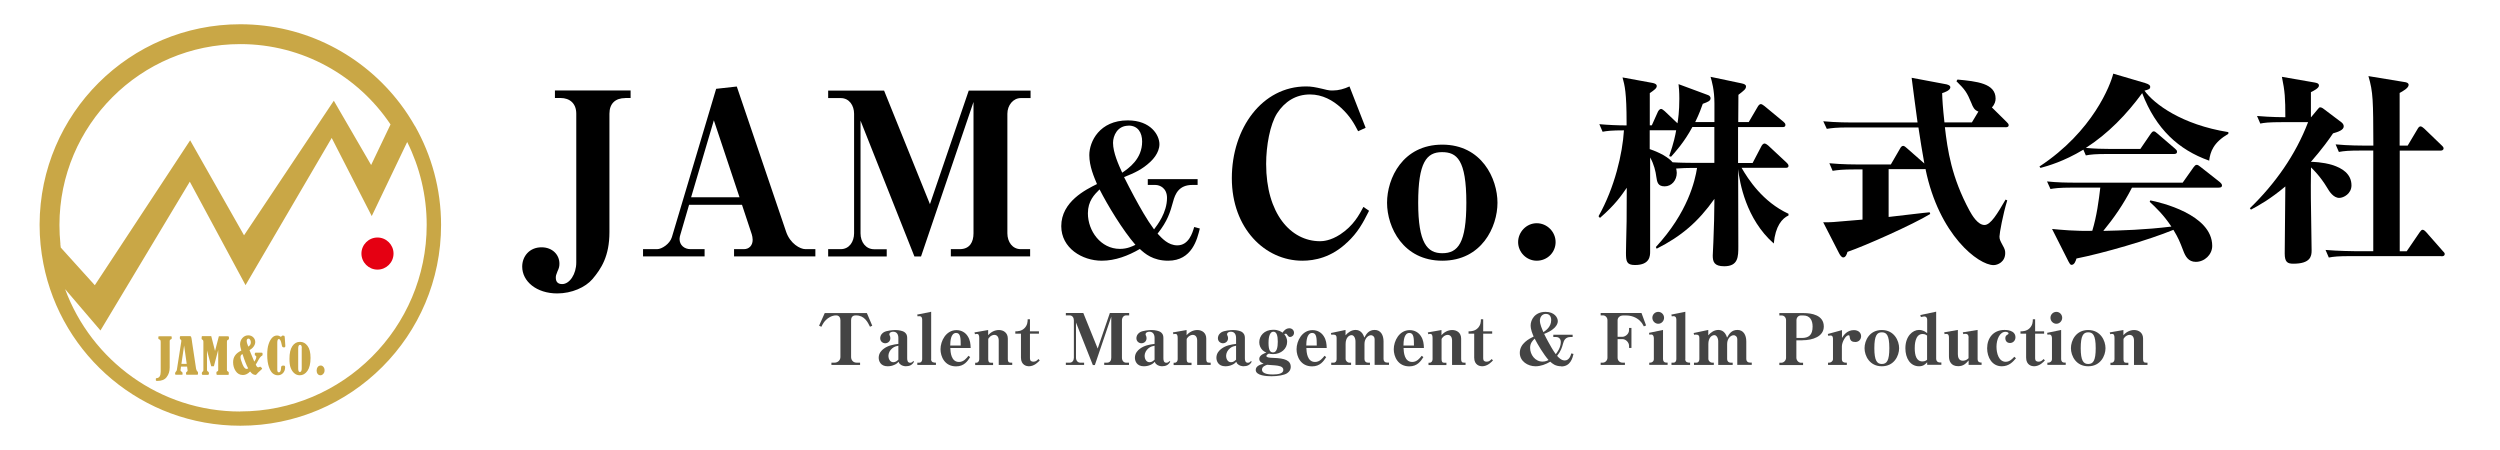 <?xml version="1.0" encoding="UTF-8"?><svg id="_レイヤー_2" xmlns="http://www.w3.org/2000/svg" width="283.46" height="51.02" viewBox="0 0 283.46 51.02"><defs><style>.cls-1{fill:none;}.cls-2{fill:#e50012;}.cls-3{fill:#c9a746;}.cls-4{fill:#444;}</style></defs><g id="_レイヤー_1-2"><g><g><path class="cls-2" d="m44.62,28.75c0,1.01-.82,1.82-1.82,1.82s-1.82-.82-1.82-1.82.82-1.82,1.82-1.82,1.82.82,1.82,1.82Z"/><path class="cls-3" d="m47.05,14.3c-.5-.87-1.04-1.71-1.65-2.51-4.15-5.49-10.74-9.04-18.16-9.04C14.71,2.75,4.54,12.89,4.49,25.42c0,.03,0,.06,0,.09,0,1.5.15,2.97.43,4.39,2.04,10.47,11.26,18.37,22.33,18.37,12.57,0,22.76-10.19,22.76-22.76,0-4.08-1.08-7.9-2.95-11.21ZM6.85,27.67c-.07-.71-.11-1.43-.11-2.16C6.74,14.2,15.94,5,27.24,5c7.1,0,13.36,3.62,17.04,9.11l-2.2,4.6-4.23-7.29-10.18,15.26-6.11-10.77-10.81,16.43-3.86-4.27c-.02-.14-.04-.27-.05-.41Zm20.39,18.99c-9.11,0-16.88-5.79-19.86-13.88l4.01,4.69,10.13-16.87,6.32,11.73,9.77-16.69,4.54,8.86,4.02-8.4c1.41,2.83,2.21,6.03,2.21,9.4,0,11.66-9.49,21.15-21.15,21.15Z"/><g><path class="cls-3" d="m18.06,38.13h1.29c.05,0,.08,0,.1.02.02.01.02.06.02.12,0,.09,0,.14-.02.16-.01.02-.04.04-.09.06-.05.02-.09.04-.1.06-.01.02-.02.07-.02.14v2.99c0,.42-.11.77-.34,1.07-.22.3-.57.44-1.04.44-.09,0-.14,0-.16-.02-.02-.01-.03-.04-.03-.09v-.1s0-.07.01-.08c0-.01.03-.02.08-.02.31-.03.46-.27.46-.74v-3.32c0-.13-.01-.22-.04-.25-.02-.04-.07-.07-.13-.09-.07-.02-.1-.06-.1-.13,0-.11,0-.18.01-.19,0-.02.03-.02.08-.02Z"/><path class="cls-3" d="m21.2,41.57h-.68l-.03.25s0,.01,0,.02c-.02.05-.02.1-.02.14,0,.07.04.12.13.17.04.02.07.05.08.07s.02.07.02.12c0,.07,0,.12-.01.13,0,.02-.03.02-.06.02h-.72s-.06-.04-.06-.12c0-.1.03-.18.1-.24.06-.06.09-.12.1-.18l.5-3.2s.01-.09.01-.13c0-.06-.04-.11-.12-.15-.04-.02-.05-.07-.05-.14,0-.1,0-.16.02-.18.01-.02.04-.04.09-.04h1.04c.06,0,.11.03.13.09.03.06.05.19.08.39.01.08.02.15.03.23l.45,2.98c.02.14.08.25.16.33.02.02.04.04.05.05,0,.01.01.05.01.11,0,.09,0,.15-.02.17-.01.02-.04.03-.08.03h-1.21s-.05-.03-.05-.1c0-.09,0-.14.01-.16,0-.02.03-.05.08-.08.06-.04.09-.09.09-.15s-.02-.21-.06-.44Zm-.32-2.43l-.31,2.12h.6l-.3-2.12Z"/><path class="cls-3" d="m24.84,38.13h.96c.06,0,.11,0,.13.03s.03.07.03.15c0,.07,0,.12-.02.15-.01.03-.05.05-.1.08-.05.02-.08.05-.09.07-.01.03-.02.07-.02.12v3.22s0,.08.02.1c.01.02.04.04.09.07.07.03.1.08.1.13,0,.14,0,.22-.01.23,0,.02-.04.02-.1.02h-1.21c-.05,0-.08-.04-.08-.13,0-.08,0-.13,0-.17,0-.04.04-.07.1-.09.07-.03.1-.07.1-.14v-2.29l-.49,1.85h-.3l-.48-1.79v2.22c0,.07.03.13.1.16.08.04.12.11.12.21,0,.12-.04.17-.12.17h-.59c-.07,0-.1-.06-.1-.17,0-.08.03-.14.08-.18.04-.03.07-.06.08-.08.01-.02.02-.06.02-.11v-3.14c0-.09,0-.15-.02-.2-.02-.05-.05-.08-.1-.11-.05-.03-.08-.06-.08-.09v-.12c0-.08.01-.14.02-.16.01-.02.03-.03.07-.03h1l.43,1.68.44-1.68Z"/><path class="cls-3" d="m27.36,39.74c-.09-.32-.14-.55-.14-.69,0-.28.09-.53.27-.73.18-.2.4-.3.66-.3.23,0,.42.08.57.23.15.15.22.33.22.53,0,.17-.06.34-.18.51-.12.17-.28.3-.47.41l.54,1.3c.15-.2.23-.39.23-.55,0-.07-.04-.11-.11-.14-.04-.01-.06-.03-.06-.05v-.16c0-.07.03-.11.1-.11h.69c.06,0,.09.04.09.11v.15s-.02.06-.06.08c-.14.06-.29.25-.47.59-.09.18-.17.31-.24.4.07.22.17.33.28.33.06,0,.11-.02.17-.06.02-.02.04-.02.05-.02.01,0,.05.03.12.09.07.06.1.1.1.13,0,.03-.03.06-.08.11-.24.21-.45.41-.62.61-.13,0-.24-.03-.34-.08-.1-.05-.2-.16-.32-.31-.25.26-.52.4-.81.4-.36,0-.63-.15-.83-.45-.2-.3-.29-.64-.29-1,0-.29.07-.55.22-.76.15-.22.38-.4.71-.56Zm.78,2.03c-.21-.38-.42-.92-.64-1.62-.15.05-.23.16-.23.34s.07.44.22.8c.15.36.3.54.46.54.06,0,.12-.02.19-.06Zm.01-2.47c.19-.11.29-.27.29-.48,0-.12-.03-.22-.08-.3-.05-.09-.12-.13-.19-.13-.05,0-.1.02-.14.07-.04.05-.06.11-.06.18,0,.16.06.38.18.66Z"/><path class="cls-3" d="m32.04,38.06h.14s.06.01.07.04c.02.02.03.09.04.2l.06.87s0,.04,0,.05c0,.06-.01.11-.03.13-.02.03-.07.04-.13.04-.08,0-.13-.02-.17-.06-.03-.04-.06-.14-.09-.3-.07-.39-.18-.59-.32-.59-.11,0-.17.14-.17.43v3.05c0,.2.06.3.18.3.15,0,.24-.17.25-.51,0-.1.02-.17.06-.2.03-.04.1-.06.2-.06.08,0,.13.01.16.04.03.03.04.08.04.16,0,.26-.08.47-.23.64-.16.17-.35.26-.58.26s-.42-.07-.59-.21c-.17-.14-.32-.39-.44-.74-.12-.35-.19-.8-.19-1.35,0-.52.05-.93.16-1.24.1-.31.24-.55.4-.72.16-.17.35-.25.57-.25.13,0,.24.04.34.11.04.03.06.04.08.04.02,0,.05-.03.09-.08.03-.04.07-.07.09-.07Z"/><path class="cls-3" d="m34.02,38.76c.34,0,.62.15.85.46.23.3.34.76.34,1.36,0,.65-.12,1.14-.35,1.47-.23.33-.52.5-.87.5-.24,0-.45-.08-.62-.23-.18-.15-.31-.35-.41-.61-.1-.25-.14-.6-.14-1.04,0-.63.11-1.1.33-1.43.22-.32.5-.48.86-.48Zm.2.68c0-.22-.07-.34-.2-.34-.14,0-.21.14-.21.41v2.26c0,.27.06.41.19.41.14,0,.21-.14.21-.41v-2.33Z"/><path class="cls-3" d="m36.34,41.44c.13,0,.24.05.33.16.09.11.13.23.13.39s-.04.28-.14.39c-.09.11-.2.17-.33.17s-.23-.05-.31-.15c-.08-.1-.12-.23-.12-.38s.04-.29.12-.4c.08-.11.18-.17.32-.17Z"/></g></g><g><g><g><path d="m70.9,11.12c-1.13,0-1.8.62-1.8,1.78v13.42c0,2.73-.93,4.15-1.93,5.33-.8.93-2.34,1.62-3.99,1.62-2.34,0-3.97-1.36-3.97-3.04,0-1.16.82-2.19,2.19-2.19,1.24,0,2.03.85,2.03,1.85,0,.28-.03.49-.23.9-.15.36-.18.49-.18.7,0,.46.23.72.72.72.85,0,1.6-1.13,1.6-2.45V12.89c0-1.13-.7-1.78-1.8-1.78h-.62v-.85h8.58v.85h-.59Z"/><path d="m83.23,29.07v-.82h1.11c.59,0,1-.41,1-1.06,0-.23-.05-.44-.1-.62l-1.11-3.35h-6l-1,3.43c-.03.1-.08.28-.08.44,0,.7.54,1.16,1.24,1.16h1.6v.82h-6.98v-.82h1.6c.52,0,1.44-.59,1.67-1.36l5.02-16.82,2.34-.26,5.59,16.46c.46,1.36,1.6,1.98,2.19,1.98h1.13v.82h-9.22Zm-2.29-15.43l-2.58,8.73h5.49l-2.91-8.73Z"/><path d="m93.9,29.07v-.82h1.42c.98,0,1.52-.85,1.52-1.8v-13.55c0-.93-.54-1.78-1.52-1.78h-1.42v-.85h6.34l5.2,12.88,4.4-12.88h7.01v.85h-1.11c-.85,0-1.52.8-1.52,1.78v13.55c0,.98.57,1.8,1.52,1.8h1.06v.82h-8.99v-.82h1c1.16,0,1.57-.82,1.57-1.8v-14.89l-5.95,17.52h-.75l-6.11-15.4v12.78c0,.98.59,1.8,1.55,1.8h1.42v.82h-6.65Z"/><path d="m132.46,29.56c-1.74,0-2.66-.81-3.22-1.33-1.33.77-2.78,1.33-4.32,1.33-2.22,0-4.59-1.43-4.59-3.92,0-2.78,2.8-4.15,4.05-4.77-.33-.79-.87-2.01-.87-3.28,0-1.54,1.16-3.94,4.36-3.94,2.62,0,3.59,1.68,3.59,2.7s-.85,1.83-1.04,2.01c-.91.85-1.78,1.25-2.97,1.72.37.77.77,1.49,1.16,2.24.69,1.27,1.39,2.53,2.24,3.69.39-.52,1.47-1.91,1.47-3.57,0-1.1-.79-1.47-1.33-1.47h-.85v-.66h5.65v.66h-.6c-1.52,0-1.95,1.02-2.18,1.89-.33,1.2-.62,2.2-1.76,3.63.48.52,1.2,1.33,2.24,1.33,1.29,0,1.72-1.41,1.91-2.08l.64.17c-.29,1.18-.87,3.65-3.59,3.65Zm-7.78-8.09c-.6.6-1.33,1.31-1.33,2.72,0,1.99,1.45,4.03,3.63,4.03.83,0,1.41-.29,1.76-.46-1.43-1.64-3.15-4.48-4.07-6.29Zm3.28-7.22c-1.27,0-1.76,1.14-1.76,1.95,0,1.1.64,2.51,1.04,3.38.73-.5,2.26-1.54,2.26-3.53,0-1.02-.48-1.81-1.54-1.81Z"/><path d="m152.76,27.47c-1.8,1.73-3.71,2.09-5.1,2.09-4.22,0-7.99-3.66-7.99-9.35s3.45-10.41,8.42-10.41c.59,0,1.03.08,1.88.28.77.21.98.18,1.16.18.64,0,1.29-.18,1.88-.46l1.83,4.69-.85.39c-.44-.85-.9-1.7-1.93-2.65-.93-.85-2.11-1.52-3.53-1.52-1.6,0-2.86.8-3.73,2.14-.8,1.26-1.24,3.68-1.24,5.74,0,5.62,2.78,8.76,6.11,8.76.33,0,1.18-.05,2.29-.77,1.52-1,2.16-2.24,2.63-3.12l.64.44c-.72,1.44-1.29,2.47-2.47,3.58Z"/><path d="m163.53,29.56c-4.43,0-6.26-3.79-6.26-6.57s1.78-6.59,6.26-6.59,6.26,3.86,6.26,6.59-1.78,6.57-6.26,6.57Zm-.03-12.31c-1.75,0-2.7,1.16-2.7,5.74s1.03,5.72,2.73,5.72c1.8,0,2.73-1.18,2.73-5.72,0-4.89-1.08-5.74-2.76-5.74Z"/><path d="m174.24,29.56c-1.18,0-2.11-.98-2.11-2.11s.93-2.14,2.11-2.14,2.14.98,2.14,2.14-.93,2.11-2.14,2.11Z"/></g><g><path d="m187.36,9.4c.09.02.49.09.49.35s-.26.44-.79.81v3.65h.23l.7-1.56c.05-.09.19-.3.35-.3.12,0,.3.16.42.26l1.44,1.37c.07-.42.21-1.32.21-2.79,0-.84-.05-1.28-.09-1.65l3.37,1.25c.16.07.26.19.26.35,0,.3-.3.42-.88.63-.19.51-.37,1.07-.86,2.07h2.18v-2.11c0-1.56-.3-2.53-.44-3.02l3.51.74c.33.07.51.16.51.35,0,.3-.23.46-.86.95,0,.44-.02,2.6-.02,3.09h1.19l1.02-1.74c.05-.09.19-.3.35-.3.12,0,.3.14.42.23l2.14,1.77c.09.07.23.21.23.35,0,.26-.21.26-.35.26h-5.02v4.07h1.65l1-1.91c.07-.14.21-.3.35-.3.12,0,.35.16.42.23l2.07,1.93c.07.07.23.21.23.37,0,.23-.23.23-.35.23h-4.97c.74,1.28,2.39,3.86,5.32,5.21v.19c-.72.33-1.49,1.19-1.67,3.18-3.16-2.77-3.88-6.95-4.04-8.44,0,1.6.02,7.3.02,8.74,0,1.19,0,2.28-1.6,2.28-1.14,0-1.3-.51-1.3-1.21,0-.05.07-1.39.07-1.53.09-2.09.09-2.79.12-4.9-1.84,2.6-3.74,4.23-6.55,5.65l-.09-.19c3.63-3.93,4.44-7.51,4.67-8.97h-.58c-.37,0-1.3.02-1.79.07.02.12.07.26.07.49,0,.84-.58,1.53-1.37,1.53s-.86-.49-.95-1.09c-.07-.58-.26-1.42-.7-2.19v10.67c0,.46,0,1.53-1.72,1.53-.95,0-1.02-.42-1.02-1.39,0-.16.02-.93.02-1.14.05-1.53.07-2.88.07-6.23-.63.91-1.3,1.91-3.04,3.42l-.16-.19c1.84-3.28,2.72-7.11,2.88-9.74-1.44,0-1.95.07-2.42.16l-.37-.86c.98.09,2.11.14,3.09.14v-.26c0-3.51-.21-4.25-.46-5.18l3.44.63Zm-.3,7.51c.26.09,1.86.63,2.58,1.49.6.05,1.93.07,2.58.07h2.16v-4.07h-2.49c-.93,1.74-2,2.9-2.42,3.37l-.21-.07c.53-1.53.7-2.39.79-2.93h-3v2.14Z"/><path d="m227.4,14.42h-6.88c.3,2.58.74,5.67,2.79,9.46.28.51.93,1.63,1.7,1.63.7,0,1.46-1.28,2.39-2.88l.19.09c-.49,1.58-.88,3.74-.88,4.09,0,.33.07.46.37,1.02.23.39.28.6.28.86,0,1.02-.86,1.37-1.32,1.37-1.7,0-6.18-3.37-7.72-10.9q-.09.02-.16.02h-4.02v5.42c4.14-.49,4.6-.53,4.65-.53l.07.19c-1.95,1.19-7.34,3.6-9.39,4.3-.05.21-.19.63-.47.63-.21,0-.37-.28-.47-.46l-1.81-3.53c.77.02.81.02,4.46-.3v-5.69h-.88c-1.42,0-1.93.07-2.51.16l-.37-.86c1.44.14,3.07.14,3.3.14h3.67l1.05-1.81c.07-.14.19-.3.35-.3.14,0,.3.16.42.26l1.98,1.74c-.21-1.14-.49-2.86-.67-4.09h-7.88c-1.44,0-1.93.07-2.51.16l-.4-.86c1.44.14,3.09.14,3.32.14h7.37c-.12-.79-.63-4.79-.67-5.07l3.83.72c.16.02.56.12.56.35,0,.37-.7.6-.93.67.02.72.07,1.6.26,3.32h3.11l.74-1.23c-.47-.16-.63-.53-.79-.95-.51-1.23-.72-1.53-1.7-2.49l.12-.19c2.18.21,4.32.42,4.32,2.16,0,.28-.09.65-.42,1l1.67,1.65c.16.16.23.23.23.37,0,.21-.21.23-.35.23Z"/><path d="m250.47,18.21c-3.46-1.23-6.02-3.58-7.58-7.65-1.77,2.42-3.88,4.6-6.39,6.21.98.09,1.95.12,2.93.12h3.25l1.16-1.7c.09-.12.21-.3.35-.3.12,0,.23.07.44.26l1.98,1.7c.14.12.23.21.23.35,0,.23-.19.26-.35.26h-7.48c-1.42,0-1.93.05-2.51.16l-.28-.65c-2.25,1.35-4.02,1.84-4.86,2.07l-.12-.16c6.09-4,8.07-9.3,8.37-10.53l3.63,1.07c.46.14.56.28.56.42,0,.26-.16.3-.65.44,1.09,1.51,4.23,3.86,9.51,4.7v.19c-1.7,1-2.05,2.02-2.18,3.07Zm1.09,3.07h-9.83c-.98,1.91-2.05,3.44-3.25,4.9,2.07-.05,4.72-.12,7.72-.49-.88-1.32-1.74-2.14-2.46-2.81l.07-.16c1.09.21,7.02,1.58,7.02,5.16,0,.98-.86,1.81-1.86,1.81-.86,0-1.19-.65-1.42-1.26-.42-1.09-.56-1.44-1.12-2.37-2.81,1.16-7.97,2.65-10.99,3.25-.09.28-.23.72-.56.72-.16,0-.23-.19-.33-.35l-1.88-3.72c.93.09,2.67.26,4.56.21.51-1.67.74-3.46.91-4.9h-3.14c-1.63,0-2.07.09-2.51.16l-.39-.86c1.12.12,2.21.14,3.32.14h12.06l1.23-1.74c.12-.14.21-.28.35-.28s.21.05.44.23l2.21,1.74c.07.07.23.21.23.35,0,.26-.23.26-.37.26Z"/><path d="m265.24,22.44c-.67,0-1.14-.74-1.37-1.14-.81-1.35-1.65-2.14-1.84-2.32l-.02,2.09c-.02,1.05.09,6.18.09,7.34,0,.63-.12,1.49-2.07,1.49-.65,0-.98-.16-.98-1.16,0-1.07.07-6.39.07-7.6-1.65,1.39-2.97,2.14-3.9,2.63l-.12-.16c2.86-2.77,5.18-6.04,6.6-9.76h-2.91c-1.6,0-2.07.07-2.51.16l-.37-.86c1.58.14,3.09.14,3.21.14,0-2.16-.05-2.93-.39-4.58l3.74.65c.23.05.46.09.46.35,0,.28-.58.58-.91.74v2.84h.02l.7-.84c.19-.23.21-.28.35-.28s.33.14.42.21l2,1.51c.16.14.23.28.23.44,0,.42-.65.63-1.21.79-.42.63-1.21,1.74-2.51,3.23.35,0,4.6.07,4.6,2.67,0,.93-.88,1.42-1.39,1.42Zm11.57,6.6h-10.25c-1.42,0-1.93.05-2.51.16l-.37-.86c1.44.12,3.07.14,3.3.14h2.11v-11.41h-1.39c-1.42,0-1.93.05-2.51.16l-.37-.86c1.44.14,3.07.14,3.3.14h.98c-.02-5.14-.02-6.04-.56-7.88l4.07.67c.16.02.49.07.49.33,0,.35-.67.72-1.02.91v5.97h.91l1.12-1.88c.05-.09.16-.3.35-.3.12,0,.35.19.42.26l1.95,1.88c.21.19.23.28.23.35,0,.21-.19.26-.37.26h-4.6v11.41h.79l1.46-2.14c.12-.16.21-.3.35-.3s.33.19.39.26l1.88,2.14c.16.16.23.23.23.35,0,.23-.23.26-.37.26Z"/></g></g><g><path class="cls-4" d="m98.65,37.06c-.26-.53-.63-1.3-1.59-1.3-.15,0-.56,0-.56.56v4.16c0,.31.2.64.64.64h.38v.26h-3.25v-.26h.34c.39,0,.68-.28.68-.64v-4.16c0-.28-.12-.56-.49-.56-.49,0-.92.29-1.13.5-.23.22-.35.41-.54.79l-.26-.12.64-1.43h4.78l.61,1.43-.26.12Z"/><path class="cls-4" d="m102.76,41.53c-.23,0-.53-.05-.75-.28-.06-.06-.09-.13-.12-.23-.14.14-.25.25-.49.35-.23.11-.5.16-.76.16-.82,0-1.01-.62-1.01-.97,0-.52.34-.85.56-1.01.5-.38,1.07-.48,1.67-.56v-.67c0-.38-.16-.71-.59-.71-.19,0-.43.08-.43.3,0,.05,0,.08.05.16.04.1.06.15.06.28,0,.39-.32.57-.58.57-.29,0-.57-.22-.57-.57,0-.15.04-.44.41-.68.31-.19,1.05-.25,1.31-.25.46,0,.85.12.99.21.15.1.35.26.35.69v2.31c0,.23.05.5.33.5.2,0,.29-.11.35-.19l.1.06c-.23.45-.6.52-.89.52Zm-.9-2.33c-.2.04-.43.08-.68.28-.29.23-.45.56-.45.88,0,.27.15.71.56.71.26,0,.43-.16.57-.29v-1.58Z"/><path class="cls-4" d="m105.57,40.72c0,.4.35.4.55.4v.26h-2.11v-.26h.21c.25,0,.34-.2.34-.4v-4.48c0-.06,0-.39-.31-.39-.06,0-.15,0-.2.03l-.06-.21,1.59-.32v5.36Z"/><path class="cls-4" d="m107.75,39.45c.02.5.09,1.59.99,1.59.52,0,.85-.42,1.07-.7l.19.15c-.29.45-.68,1.05-1.6,1.05-1.29,0-1.76-1.11-1.76-1.94,0-.94.62-2.17,1.81-2.17.56,0,1,.27,1.26.67.3.45.33.89.35,1.36h-2.31Zm.67-1.7c-.64,0-.67.97-.68,1.43h1.19c0-.85-.02-1.43-.52-1.43Z"/><path class="cls-4" d="m113.24,41.38v-2.77c0-.43-.21-.64-.5-.64-.35,0-.69.35-.69.51v2.25c0,.31.1.4.32.4h.23v.26h-2.03v-.26h.11c.23,0,.35-.19.35-.4v-2.41c0-.28-.06-.46-.26-.46-.07,0-.15,0-.22.04l-.06-.21,1.55-.27v.59c.31-.36.74-.59,1.22-.59.52,0,1.01.31,1.01.97v2.33c0,.31.1.4.33.4h.17v.26h-1.54Z"/><path class="cls-4" d="m116.65,41.53c-.22,0-.89-.11-.89-.98v-2.72h-.64v-.26c.3,0,.72-.03,1.05-.37s.35-.72.35-1h.26v1.37h1.02v.26h-1.02v2.81c0,.28.16.37.41.37.27,0,.43-.18.55-.3l.15.15c-.16.18-.61.67-1.24.67Z"/><path class="cls-4" d="m120.85,41.38v-.26h.44c.31,0,.47-.27.47-.56v-4.24c0-.29-.17-.56-.47-.56h-.44v-.27h1.98l1.63,4.03,1.38-4.03h2.19v.27h-.35c-.27,0-.47.25-.47.56v4.24c0,.31.18.56.47.56h.33v.26h-2.81v-.26h.31c.36,0,.49-.26.49-.56v-4.65l-1.86,5.48h-.23l-1.91-4.82v3.99c0,.31.19.56.48.56h.44v.26h-2.08Z"/><path class="cls-4" d="m131.81,41.53c-.23,0-.53-.05-.75-.28-.06-.06-.09-.13-.12-.23-.14.14-.25.25-.49.35-.23.11-.5.16-.76.16-.82,0-1.01-.62-1.01-.97,0-.52.34-.85.56-1.01.5-.38,1.07-.48,1.67-.56v-.67c0-.38-.16-.71-.59-.71-.19,0-.43.08-.43.3,0,.05,0,.08.05.16.04.1.06.15.06.28,0,.39-.32.57-.58.57-.29,0-.57-.22-.57-.57,0-.15.04-.44.41-.68.31-.19,1.05-.25,1.31-.25.46,0,.85.12.99.21.15.1.35.26.35.69v2.31c0,.23.05.5.33.5.2,0,.29-.11.35-.19l.1.06c-.23.45-.6.52-.89.52Zm-.9-2.33c-.2.04-.43.08-.68.28-.29.23-.45.56-.45.88,0,.27.15.71.56.71.26,0,.43-.16.57-.29v-1.58Z"/><path class="cls-4" d="m135.74,41.38v-2.77c0-.43-.21-.64-.5-.64-.35,0-.69.35-.69.51v2.25c0,.31.1.4.32.4h.23v.26h-2.03v-.26h.11c.23,0,.35-.19.35-.4v-2.41c0-.28-.06-.46-.26-.46-.07,0-.15,0-.22.04l-.06-.21,1.55-.27v.59c.31-.36.74-.59,1.22-.59.52,0,1.01.31,1.01.97v2.33c0,.31.1.4.33.4h.17v.26h-1.54Z"/><path class="cls-4" d="m141.05,41.53c-.23,0-.53-.05-.75-.28-.06-.06-.09-.13-.12-.23-.14.14-.25.25-.49.35-.23.11-.5.16-.76.16-.82,0-1.01-.62-1.01-.97,0-.52.34-.85.56-1.01.5-.38,1.07-.48,1.67-.56v-.67c0-.38-.16-.71-.59-.71-.19,0-.43.08-.43.3,0,.05,0,.08.05.16.04.1.06.15.06.28,0,.39-.32.57-.58.57-.29,0-.57-.22-.57-.57,0-.15.04-.44.41-.68.31-.19,1.05-.25,1.31-.25.46,0,.85.12.99.21.14.1.35.26.35.69v2.31c0,.23.05.5.33.5.2,0,.29-.11.35-.19l.1.06c-.23.45-.6.52-.89.52Zm-.9-2.33c-.2.04-.43.08-.68.28-.29.23-.45.56-.45.88,0,.27.15.71.56.71.26,0,.43-.16.57-.29v-1.58Z"/><path class="cls-4" d="m146.31,38.22c-.14,0-.24-.08-.31-.19-.11-.16-.12-.19-.23-.19-.02,0-.1,0-.15.06.12.15.32.4.32.86,0,.78-.68,1.39-1.59,1.39-.23,0-.35-.03-.47-.06-.21.09-.29.19-.29.27,0,.07.04.1.06.11.13.09.56.11.73.11,1.3.04,1.97.28,1.97,1.02,0,.14-.02.47-.45.74-.3.19-1.01.32-1.72.32-.56,0-1.8-.06-1.8-.72,0-.47.6-.63.9-.7-.15-.07-.5-.2-.5-.55,0-.43.59-.64.8-.71-.21-.1-.31-.16-.43-.28-.23-.23-.37-.54-.37-.9,0-.7.54-1.41,1.59-1.41.6,0,.9.23,1.05.33.1-.15.35-.5.77-.5.31,0,.53.23.53.51s-.21.47-.43.47Zm-1.69,3.21c-.13-.02-.79-.05-.94-.07-.18.06-.59.19-.59.55,0,.51.85.55,1.23.55.6,0,1.19-.1,1.19-.52s-.56-.47-.89-.51Zm-.23-3.82c-.54,0-.56.98-.56,1.26,0,.8.16,1.09.52,1.09.43,0,.53-.61.53-1.22,0-.66-.12-1.13-.49-1.13Z"/><path class="cls-4" d="m148.12,39.45c.02.5.09,1.59.99,1.59.52,0,.85-.42,1.07-.7l.19.15c-.29.45-.68,1.05-1.6,1.05-1.29,0-1.76-1.11-1.76-1.94,0-.94.62-2.17,1.81-2.17.56,0,1,.27,1.26.67.3.45.33.89.35,1.36h-2.31Zm.67-1.7c-.64,0-.67.97-.68,1.43h1.19c0-.85-.02-1.43-.52-1.43Z"/><path class="cls-4" d="m155.86,41.38v-2.94c0-.24-.18-.43-.42-.43-.3,0-.73.35-.73.99v1.72c0,.23.15.4.39.4h.23v.26h-1.64v-2.66c0-.4-.19-.72-.44-.72-.28,0-.68.27-.68,1.01v1.71c0,.16.18.4.43.4h.19v.26h-2.25v-.26h.27c.23,0,.34-.17.34-.4v-2.41c0-.25-.1-.37-.38-.37-.07,0-.14,0-.21.03l-.06-.21,1.66-.35v.61c.29-.34.68-.61,1.14-.61.2,0,.75.05.99.87.24-.43.51-.87,1.18-.87s1,.57,1,1.3v2c0,.23.14.4.39.4h.23v.26h-1.65Z"/><path class="cls-4" d="m159.14,39.45c.02.5.09,1.59.99,1.59.52,0,.85-.42,1.07-.7l.19.15c-.29.45-.68,1.05-1.6,1.05-1.29,0-1.76-1.11-1.76-1.94,0-.94.62-2.17,1.81-2.17.56,0,1,.27,1.26.67.3.45.33.89.35,1.36h-2.31Zm.67-1.7c-.64,0-.67.97-.68,1.43h1.19c0-.85-.02-1.43-.52-1.43Z"/><path class="cls-4" d="m164.64,41.38v-2.77c0-.43-.21-.64-.5-.64-.35,0-.69.35-.69.51v2.25c0,.31.1.4.32.4h.23v.26h-2.03v-.26h.11c.23,0,.35-.19.35-.4v-2.41c0-.28-.06-.46-.26-.46-.07,0-.15,0-.22.04l-.06-.21,1.55-.27v.59c.31-.36.74-.59,1.22-.59.52,0,1.01.31,1.01.97v2.33c0,.31.1.4.33.4h.17v.26h-1.54Z"/><path class="cls-4" d="m168.04,41.53c-.22,0-.89-.11-.89-.98v-2.72h-.64v-.26c.3,0,.72-.03,1.05-.37s.35-.72.35-1h.26v1.37h1.02v.26h-1.02v2.81c0,.28.16.37.41.37.27,0,.43-.18.55-.3l.15.15c-.16.18-.61.67-1.24.67Z"/><path class="cls-4" d="m177.03,41.53c-.68,0-1.03-.31-1.25-.52-.52.3-1.08.52-1.68.52-.86,0-1.78-.56-1.78-1.52,0-1.08,1.09-1.61,1.57-1.85-.13-.31-.34-.78-.34-1.27,0-.6.45-1.53,1.69-1.53,1.01,0,1.39.65,1.39,1.05s-.33.71-.4.78c-.35.33-.69.48-1.15.67.14.3.3.58.45.87.27.49.54.98.87,1.43.15-.2.57-.74.57-1.38,0-.43-.31-.57-.52-.57h-.33v-.26h2.19v.26h-.23c-.59,0-.76.39-.85.73-.13.47-.24.85-.68,1.41.19.2.47.52.87.52.5,0,.67-.55.74-.8l.25.06c-.11.46-.34,1.42-1.39,1.42Zm-3.02-3.14c-.23.23-.52.51-.52,1.05,0,.77.56,1.56,1.41,1.56.32,0,.55-.11.68-.18-.56-.64-1.22-1.74-1.58-2.44Zm1.27-2.8c-.49,0-.68.44-.68.76,0,.43.25.97.4,1.31.28-.19.88-.6.88-1.37,0-.4-.19-.7-.6-.7Z"/><path class="cls-4" d="m186.39,37.01c-.17-.33-.27-.46-.45-.64-.41-.39-.97-.6-1.56-.6h-.39c-.24,0-.58.19-.58.54v1.88h.55c.27,0,.75-.28.75-.78v-.23h.27v2.27h-.27v-.24c0-.38-.36-.76-.75-.76h-.55v2.11c0,.32.23.56.57.56h.26v.26h-2.75v-.26h.23c.29,0,.54-.25.54-.56v-4.26c0-.27-.21-.54-.5-.54h-.27v-.27h4.63l.52,1.41-.24.1Z"/><path class="cls-4" d="m187,41.38v-.26h.11c.19,0,.41-.14.41-.4v-2.36c0-.24-.09-.43-.28-.43-.07,0-.15,0-.22.03l-.05-.22,1.59-.33v3.3c0,.22.11.4.37.4h.15v.26h-2.09Zm1.02-4.67c-.37,0-.67-.31-.67-.68s.3-.67.67-.67.66.31.66.67-.29.68-.66.68Z"/><path class="cls-4" d="m191.08,40.72c0,.4.35.4.55.4v.26h-2.11v-.26h.21c.25,0,.34-.2.34-.4v-4.48c0-.06,0-.39-.31-.39-.07,0-.15,0-.2.03l-.06-.21,1.59-.32v5.36Z"/><path class="cls-4" d="m196.98,41.38v-2.94c0-.24-.18-.43-.42-.43-.3,0-.73.35-.73.99v1.72c0,.23.15.4.4.4h.23v.26h-1.64v-2.66c0-.4-.19-.72-.44-.72-.28,0-.68.27-.68,1.01v1.71c0,.16.18.4.43.4h.19v.26h-2.25v-.26h.27c.23,0,.34-.17.34-.4v-2.41c0-.25-.1-.37-.38-.37-.07,0-.15,0-.21.03l-.06-.21,1.66-.35v.61c.29-.34.68-.61,1.14-.61.2,0,.75.05.99.87.24-.43.51-.87,1.18-.87s1,.57,1,1.3v2c0,.23.15.4.39.4h.23v.26h-1.65Z"/><path class="cls-4" d="m204.36,38.59h-.68v1.98c0,.27.23.56.53.56h.23v.26h-2.69v-.26h.22c.27,0,.54-.25.54-.56v-4.26c0-.29-.2-.54-.49-.54h-.27v-.27h2.79c.81,0,2.25.2,2.25,1.52,0,1.13-1.25,1.56-2.43,1.56Zm.1-2.82h-.28c-.24,0-.49.2-.49.54v2.01h.6c.77,0,1.23-.31,1.23-1.29,0-.68-.27-1.26-1.05-1.26Z"/><path class="cls-4" d="m210.32,38.77c-.52,0-.56-.33-.61-.64,0-.07-.05-.12-.11-.12-.34,0-.76.8-.76,1.26v1.45c0,.29.18.4.43.4h.13v.26h-2.13v-.26h.13c.19,0,.43-.16.43-.4v-2.29c0-.17-.03-.39-.27-.39-.05,0-.15,0-.24.06l-.08-.23,1.61-.44v.89c.15-.25.54-.89,1.35-.89.52,0,.82.31.82.69,0,.27-.17.66-.69.66Z"/><path class="cls-4" d="m213.37,41.53c-1.38,0-1.96-1.18-1.96-2.05s.56-2.06,1.96-2.06,1.96,1.21,1.96,2.06-.56,2.05-1.96,2.05Zm0-3.85c-.55,0-.85.36-.85,1.8s.32,1.79.85,1.79c.56,0,.85-.37.85-1.79,0-1.53-.34-1.8-.86-1.8Z"/><path class="cls-4" d="m218.51,41.38v-.31c-.21.23-.43.46-.92.46-1.01,0-1.55-.93-1.55-2.04,0-1.38.83-2.08,1.54-2.08.49,0,.78.24.93.37v-1.55c0-.18-.11-.35-.3-.35-.07,0-.21.02-.41.07l-.07-.23,1.8-.38v5.36c0,.2.14.4.44.4h.15v.26h-1.6Zm0-3.32c-.1-.08-.25-.19-.52-.19-.89,0-.89,1.33-.89,1.61,0,.79.18,1.5.87,1.5.3,0,.45-.12.53-.19v-2.73Z"/><path class="cls-4" d="m223.21,38.3c0-.28-.08-.45-.38-.45-.03,0-.14,0-.22.04l-.06-.21,1.68-.27v3.3c0,.4.31.4.45.4v.26h-1.47v-.5c-.31.35-.59.65-1.18.65-.8,0-1.05-.55-1.05-1.12v-2.11c0-.43-.2-.43-.3-.43-.06,0-.13,0-.19.03l-.05-.21,1.55-.27v2.74c0,.31.08.75.56.75.12,0,.39-.02.65-.28v-2.32Z"/><path class="cls-4" d="m228.57,40.63c-.32.37-.76.9-1.6.9-1.1,0-1.66-1.01-1.66-2.04,0-1.18.72-2.08,1.97-2.08.17,0,1.24,0,1.24.84,0,.35-.26.64-.62.64-.43,0-.53-.35-.53-.55,0-.26.15-.34.3-.43.03-.02.07-.06.07-.11,0-.1-.17-.18-.35-.18-.64,0-1.02.84-1.02,1.69,0,.77.27,1.71,1.05,1.71.45,0,.77-.35.97-.57l.19.17Z"/><path class="cls-4" d="m230.62,41.53c-.22,0-.89-.11-.89-.98v-2.72h-.64v-.26c.3,0,.72-.03,1.05-.37s.35-.72.35-1h.26v1.37h1.02v.26h-1.02v2.81c0,.28.16.37.41.37.27,0,.43-.18.55-.3l.15.15c-.16.18-.61.67-1.24.67Z"/><path class="cls-4" d="m232.14,41.38v-.26h.11c.19,0,.41-.14.41-.4v-2.36c0-.24-.09-.43-.28-.43-.07,0-.15,0-.22.03l-.05-.22,1.59-.33v3.3c0,.22.11.4.37.4h.15v.26h-2.09Zm1.02-4.67c-.37,0-.67-.31-.67-.68s.3-.67.67-.67.66.31.66.67-.29.68-.66.68Z"/><path class="cls-4" d="m236.77,41.53c-1.38,0-1.96-1.18-1.96-2.05s.56-2.06,1.96-2.06,1.96,1.21,1.96,2.06-.56,2.05-1.96,2.05Zm0-3.85c-.55,0-.85.36-.85,1.8s.32,1.79.85,1.79c.56,0,.85-.37.85-1.79,0-1.53-.34-1.8-.86-1.8Z"/><path class="cls-4" d="m241.96,41.38v-2.77c0-.43-.21-.64-.5-.64-.35,0-.69.35-.69.51v2.25c0,.31.1.4.32.4h.23v.26h-2.03v-.26h.11c.23,0,.35-.19.35-.4v-2.41c0-.28-.06-.46-.26-.46-.07,0-.15,0-.22.04l-.06-.21,1.55-.27v.59c.31-.36.74-.59,1.22-.59.52,0,1.01.31,1.01.97v2.33c0,.31.1.4.33.4h.17v.26h-1.54Z"/></g></g><rect class="cls-1" width="283.46" height="51.02"/></g></g></svg>